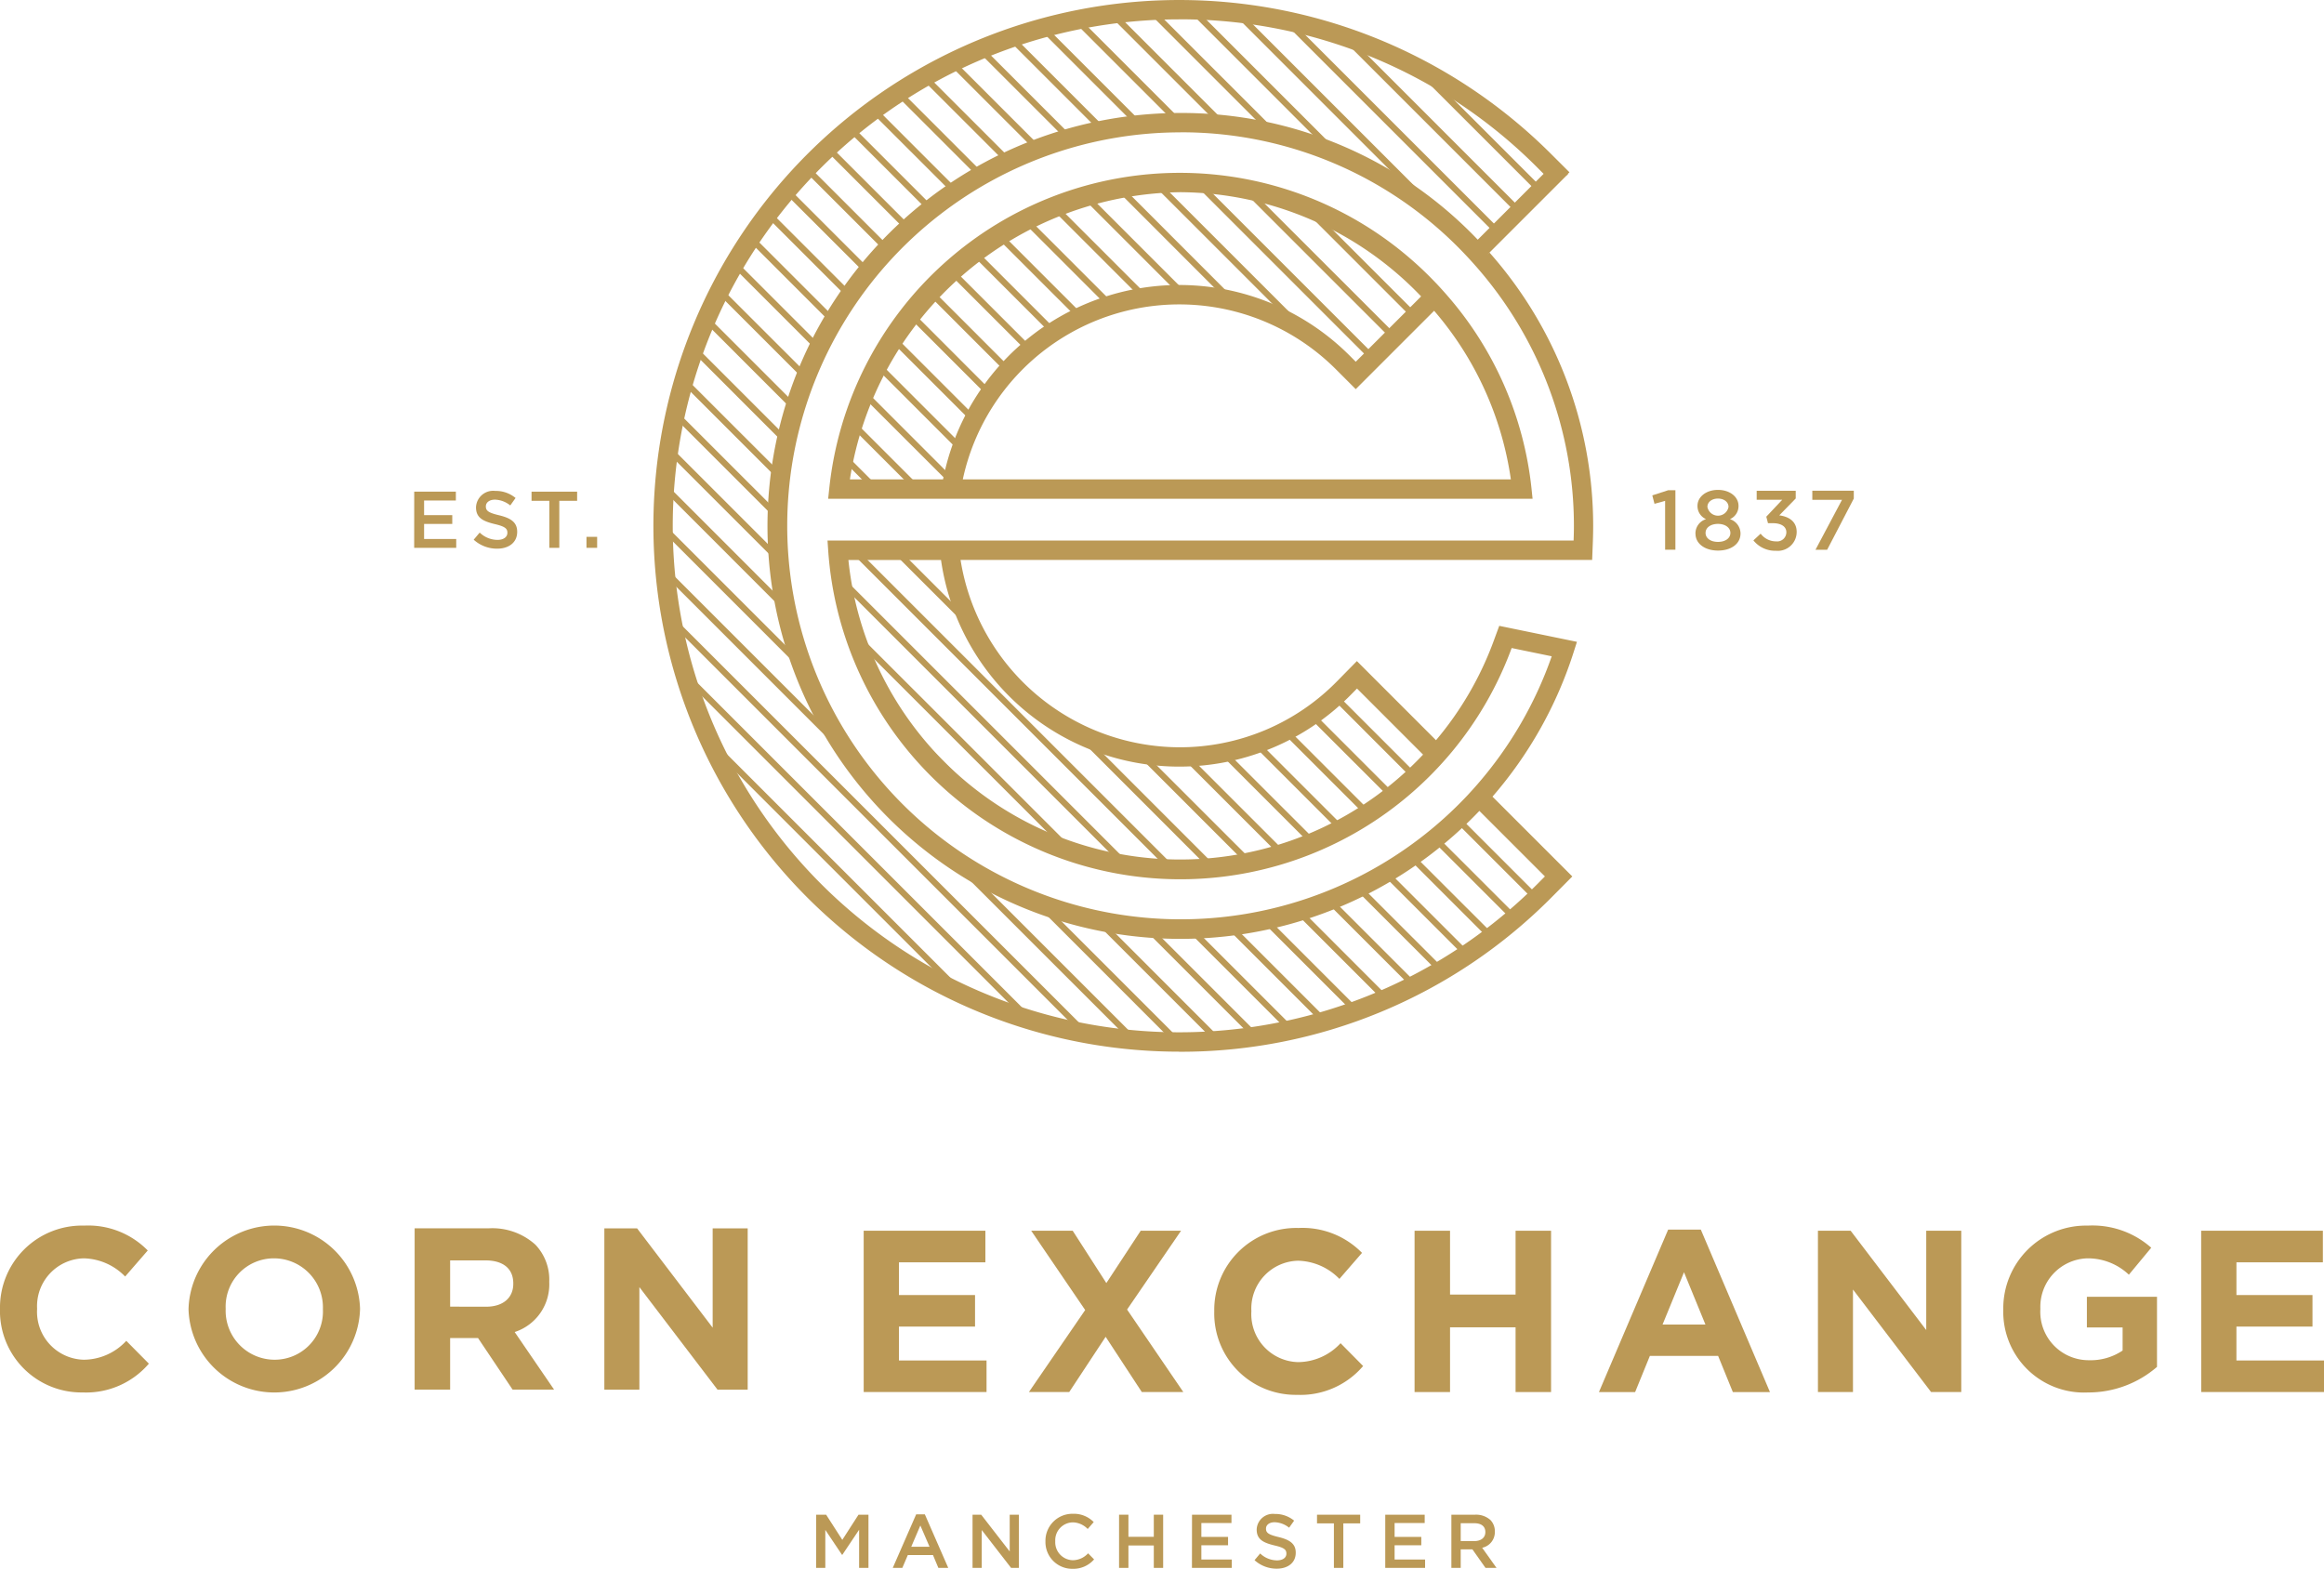 <?xml version="1.0" encoding="UTF-8"?> <svg xmlns="http://www.w3.org/2000/svg" width="180.852" height="122.097" viewBox="0 0 180.852 122.097"><g id="Group_250" data-name="Group 250" transform="translate(-791.644 -5968.886)"><path id="Path_329" data-name="Path 329" d="M855.158,6086.771h.775l1.259,1.958,1.26-1.958h.775v4.14H858.5v-2.969l-1.307,1.952h-.024l-1.3-1.94v2.958h-.716Z" fill="#bb9956"></path><path id="Path_330" data-name="Path 330" d="M863.981,6089.268l-.716-1.657-.709,1.657Zm-1.041-2.526h.674l1.822,4.17h-.769l-.419-1H862.29l-.427,1h-.745Z" fill="#bb9956"></path><path id="Path_331" data-name="Path 331" d="M867.327,6086.771H868l2.219,2.863v-2.863h.716v4.14h-.609l-2.283-2.945v2.945h-.716Z" fill="#bb9956"></path><g id="Group_243" data-name="Group 243"><path id="Path_332" data-name="Path 332" d="M873,6088.853v-.012a2.1,2.1,0,0,1,2.135-2.141,2.161,2.161,0,0,1,1.621.645l-.468.538a1.644,1.644,0,0,0-1.159-.515,1.39,1.39,0,0,0-1.366,1.462v.011a1.4,1.4,0,0,0,1.366,1.473,1.62,1.62,0,0,0,1.189-.538l.467.474a2.137,2.137,0,0,1-1.679.733,2.083,2.083,0,0,1-2.106-2.13" fill="#bb9956"></path></g><path id="Path_333" data-name="Path 333" d="M878.729,6086.771h.728v1.721h1.975v-1.721h.728v4.14h-.728v-1.745h-1.975v1.745h-.728Z" fill="#bb9956"></path><path id="Path_334" data-name="Path 334" d="M884.406,6086.771h3.07v.65h-2.343v1.077h2.077v.65h-2.077v1.112H887.5v.65h-3.1Z" fill="#bb9956"></path><g id="Group_244" data-name="Group 244"><path id="Path_335" data-name="Path 335" d="M889.273,6090.308l.437-.52a1.912,1.912,0,0,0,1.307.538c.45,0,.733-.207.733-.52v-.012c0-.3-.165-.456-.934-.633-.881-.213-1.378-.474-1.378-1.237v-.011a1.267,1.267,0,0,1,1.414-1.2,2.3,2.3,0,0,1,1.5.521l-.39.549a1.882,1.882,0,0,0-1.124-.425c-.426,0-.675.219-.675.49v.013c0,.319.19.461.983.651.875.212,1.331.526,1.331,1.212v.012c0,.774-.61,1.236-1.479,1.236a2.55,2.55,0,0,1-1.727-.663" fill="#bb9956"></path></g><path id="Path_336" data-name="Path 336" d="M895.447,6087.446h-1.314v-.674h3.36v.674H896.18v3.465h-.733Z" fill="#bb9956"></path><path id="Path_337" data-name="Path 337" d="M899.444,6086.771h3.069v.65h-2.342v1.077h2.077v.65h-2.077v1.112h2.372v.65h-3.1Z" fill="#bb9956"></path><g id="Group_245" data-name="Group 245"><path id="Path_338" data-name="Path 338" d="M906.381,6088.824c.521,0,.852-.273.852-.692v-.012c0-.444-.32-.686-.857-.686h-1.06v1.39Zm-1.792-2.053h1.846a1.671,1.671,0,0,1,1.194.414,1.252,1.252,0,0,1,.343.893v.012a1.242,1.242,0,0,1-.988,1.254l1.119,1.568h-.858l-1.018-1.443h-.911v1.443h-.727Z" fill="#bb9956"></path><path id="Path_339" data-name="Path 339" d="M883.413,6028.378a18.427,18.427,0,0,0,13.235-5.549l.595-.6,6.2,6.2c.264-.281.522-.569.774-.861l-6.984-6.985-1.413,1.437a17.4,17.4,0,0,1-29.764-10.884H864.9a18.587,18.587,0,0,0,18.514,17.243" fill="#bb9956"></path><path id="Path_340" data-name="Path 340" d="M905.95,6030.929l6.165,6.167-.591.6a39.593,39.593,0,1,1-.1-55.867l.594.594-6.193,6.195c.266.279.525.565.779.854l7.052-7.049-1.416-1.412a40.75,40.75,0,1,0,.107,57.5l1.4-1.412-7.022-7.023c-.252.292-.512.577-.775.858" fill="#bb9956"></path><path id="Path_341" data-name="Path 341" d="M897.149,5997.288l-.6-.6a18.564,18.564,0,0,0-31.561,10.835h1.167a17.408,17.408,0,0,1,29.577-10.019l1.414,1.414,6.957-6.957q-.377-.437-.778-.859Z" fill="#bb9956"></path><path id="Path_342" data-name="Path 342" d="M914.275,6011l-.006.138H856.226l.043.619a27.289,27.289,0,0,0,47.948,15.818l0,0a27.115,27.115,0,0,0,4.944-8.436l0-.007,3.46.713a30.765,30.765,0,0,1-5.9,10.236c-.247.284-.5.563-.758.839a30.827,30.827,0,1,1-.137-42.292q.4.417.773.848a30.663,30.663,0,0,1,7.7,20.343c0,.355-.01.742-.025,1.186m-30.862,17.381a18.427,18.427,0,0,0,13.235-5.549l.595-.6,5.387,5.387a26.131,26.131,0,0,1-45.156-15.319h7.548a18.587,18.587,0,0,0,18.391,16.086m28.7,8.718-.59.6a39.593,39.593,0,1,1-.1-55.867l.6.594-5.377,5.376a31.929,31.929,0,1,0,.126,43.951Zm1.539-54.677-1.415-1.413a40.75,40.75,0,1,0,.107,57.5l1.4-1.412-6.2-6.205a31.965,31.965,0,0,0,6.388-11.312l.2-.613-5.706-1.174-.344.944a25.986,25.986,0,0,1-4.677,8.014l-6.165-6.166-1.413,1.437a17.4,17.4,0,0,1-29.634-9.727h49.192l.048-1.253c.018-.457.025-.858.025-1.228a31.815,31.815,0,0,0-8.034-21.162" fill="#bb9956"></path><path id="Path_343" data-name="Path 343" d="M857.666,6012.467a25.956,25.956,0,0,0,44.72,15.148l-5.141-5.142-.472.479a18.732,18.732,0,0,1-31.9-10.485Zm25.834,23.661a26.382,26.382,0,0,1-26.2-23.821l-.017-.192h7.893l.02.152a18.443,18.443,0,0,0,18.218,15.935,18.254,18.254,0,0,0,13.11-5.5l.719-.73,5.631,5.632-.115.123a26.455,26.455,0,0,1-19.258,8.4m0-56.94a30.623,30.623,0,1,0,22.338,51.6c.277-.3.526-.572.753-.835a30.507,30.507,0,0,0,5.806-9.989l-3.117-.642a27.468,27.468,0,0,1-53.185-7.56l-.056-.806H914.1c.017-.429.025-.806.025-1.149a30.572,30.572,0,0,0-7.653-20.227c-.266-.3-.519-.579-.769-.843a30.354,30.354,0,0,0-22.2-9.553m0,61.6a30.974,30.974,0,0,1,0-61.948,30.69,30.69,0,0,1,22.457,9.664c.253.268.51.547.777.852a30.924,30.924,0,0,1,7.742,20.459c0,.355-.01.745-.026,1.19l-.013.31H856.414l.029.43A27.137,27.137,0,0,0,909,6019.07l.053-.142.15.025,3.655.753-.065.188a30.828,30.828,0,0,1-5.937,10.293c-.232.266-.481.543-.763.845a31.074,31.074,0,0,1-22.593,9.752m-.087-70.391a39.417,39.417,0,1,0,27.987,67.175l.468-.472-5.1-5.1a32.139,32.139,0,1,1-23.27-54.318,31.833,31.833,0,0,1,23.143,9.863l5.126-5.125-.471-.472a39.17,39.17,0,0,0-27.885-11.554m0,79.185a39.768,39.768,0,1,1,28.133-67.878l.719.719-5.628,5.627-.124-.13a31.5,31.5,0,0,0-23.013-9.885,31.78,31.78,0,1,0,23.139,53.6l.125-.132,5.6,5.6-.713.719a39.5,39.5,0,0,1-28.236,11.763m0,1.157a40.924,40.924,0,1,1,28.95-69.852l1.415,1.411-.249.25-1.415-1.413a40.576,40.576,0,1,0,.107,57.252l1.278-1.289-6.2-6.2.109-.122a31.681,31.681,0,0,0,6.352-11.252l.137-.427-5.366-1.1-.292.8a26.1,26.1,0,0,1-4.708,8.067l-.123.144-6.176-6.175-1.289,1.311a17.464,17.464,0,0,1-12.535,5.255,17.665,17.665,0,0,1-17.4-15.081l-.027-.2h49.227l.039-1.082c.018-.462.026-.861.026-1.222a31.725,31.725,0,0,0-7.989-21.047l.263-.23a32.076,32.076,0,0,1,8.076,21.277c0,.366-.008.769-.024,1.235l-.055,1.421H866.394a17.311,17.311,0,0,0,17.019,14.579A17.12,17.12,0,0,0,895.7,6021.9l1.536-1.563,6.157,6.158a25.746,25.746,0,0,0,4.521-7.814l.4-1.087,6.046,1.244-.255.8a32,32,0,0,1-6.317,11.249l6.212,6.211-1.525,1.537a40.64,40.64,0,0,1-29.057,12.106" fill="#bb9956"></path><path id="Path_344" data-name="Path 344" d="M866.355,6006.37a17.4,17.4,0,0,1,29.38-8.862l1.413,1.414,6.108-6.107a25.88,25.88,0,0,1,6.163,13.555Zm-8.774,0a26.056,26.056,0,0,1,44.9-14.413l-5.332,5.331-.6-.6a18.561,18.561,0,0,0-31.376,9.679Zm46.525-14.405h0c-.25-.291-.509-.576-.775-.857h0q-.759-.807-1.588-1.558a27.31,27.31,0,0,0-45.385,17.338l-.069.64h54.428l-.068-.64a27.1,27.1,0,0,0-6.54-14.921" fill="#bb9956"></path><path id="Path_345" data-name="Path 345" d="M857.783,6006.194h7.249a18.735,18.735,0,0,1,31.645-9.627l.471.472,5.086-5.084a26.114,26.114,0,0,0-18.734-8.112,26.38,26.38,0,0,0-25.717,22.351m7.539.351H857.38l.027-.2a26.231,26.231,0,0,1,45.2-14.511l.116.125-5.574,5.574-.719-.72a18.385,18.385,0,0,0-31.08,9.587Zm1.247-.351h42.649a25.663,25.663,0,0,0-5.971-13.122l-6.1,6.1-1.537-1.538a17.231,17.231,0,0,0-29.042,8.562m43.049.351H866.14l.043-.209a17.578,17.578,0,0,1,29.676-8.95l1.289,1.289,6.117-6.117.124.141a26.015,26.015,0,0,1,6.2,13.648Zm-53.137.807H910.52l-.05-.446a26.834,26.834,0,0,0-6.475-14.8l-.022-.023c-.241-.278-.484-.546-.719-.8l-.053-.056c-.54-.571-1.058-1.078-1.58-1.548a27.134,27.134,0,0,0-45.091,17.228Zm54.428.35H856.091l.089-.833a27.433,27.433,0,0,1,45.675-17.451c.513.461,1.02.957,1.55,1.513h.007l.048.058c.247.262.5.542.757.834l.022.027a27.2,27.2,0,0,1,6.582,15.019Z" fill="#bb9956"></path><path id="Path_346" data-name="Path 346" d="M865.021,6012.292h-.205l.244.244c-.012-.081-.028-.163-.039-.244" fill="#bb9956"></path><path id="Path_347" data-name="Path 347" d="M858.981,6012.292h-.68l23.607,23.608c.237.015.476.024.714.032Z" fill="#bb9956"></path><path id="Path_348" data-name="Path 348" d="M866.337,6017.069c-.157-.363-.3-.733-.428-1.108l-3.669-3.669h-.684Z" fill="#bb9956"></path><path id="Path_349" data-name="Path 349" d="M877.28,6027.331c-.378-.132-.749-.275-1.114-.432l8.995,9c.211-.013.421-.03.632-.049Z" fill="#bb9956"></path><path id="Path_350" data-name="Path 350" d="M862.151,6006.37h.682l-4.291-4.291c-.055.173-.11.346-.16.521Z" fill="#bb9956"></path><path id="Path_351" data-name="Path 351" d="M863.089,5993.6c-.1.126-.2.257-.3.386l5.329,5.33q.138-.2.281-.4Z" fill="#bb9956"></path><path id="Path_352" data-name="Path 352" d="M881.479,6028.274c-.261-.027-.52-.057-.776-.1l7.363,7.364c.19-.035.384-.069.574-.107Z" fill="#bb9956"></path><path id="Path_353" data-name="Path 353" d="M866.9,6001.349c.077-.151.154-.3.236-.446l-5.428-5.428c-.092.137-.178.278-.267.416Z" fill="#bb9956"></path><path id="Path_354" data-name="Path 354" d="M865.92,6003.624c.06-.167.119-.334.185-.5l-5.621-5.621c-.081.147-.155.3-.234.449Z" fill="#bb9956"></path><path id="Path_355" data-name="Path 355" d="M858.893,6006.37h.683l-1.7-1.7c-.039.188-.079.376-.114.566Z" fill="#bb9956"></path><path id="Path_356" data-name="Path 356" d="M864.285,5992.214l5.268,5.27c.107-.121.215-.241.324-.357l-5.266-5.267c-.111.115-.217.237-.326.354" fill="#bb9956"></path><path id="Path_357" data-name="Path 357" d="M860.121,5988.052q.164-.178.331-.352l-5.443-5.443c-.113.116-.224.231-.335.348Z" fill="#bb9956"></path><path id="Path_358" data-name="Path 358" d="M858.609,5989.8c.1-.125.2-.251.3-.375l-5.464-5.464c-.1.121-.208.245-.311.369Z" fill="#bb9956"></path><path id="Path_359" data-name="Path 359" d="M857.215,5991.661l.281-.4-5.506-5.507c-.1.13-.2.257-.295.387Z" fill="#bb9956"></path><path id="Path_360" data-name="Path 360" d="M884.786,6028.322c-.214.014-.429.03-.644.039l6.564,6.564c.177-.051.354-.1.528-.157Z" fill="#bb9956"></path><path id="Path_361" data-name="Path 361" d="M890.111,6027.132c-.164.064-.328.127-.495.187l5.759,5.759c.151-.076.3-.158.445-.237Z" fill="#bb9956"></path><path id="Path_362" data-name="Path 362" d="M894.324,6024.83c-.13.1-.264.192-.4.285l5.442,5.44c.129-.1.26-.194.387-.293Z" fill="#bb9956"></path><path id="Path_363" data-name="Path 363" d="M887.617,6027.9c-.185.044-.368.087-.555.123l6.071,6.074c.162-.065.323-.131.484-.2Z" fill="#bb9956"></path><path id="Path_364" data-name="Path 364" d="M892.336,6026.1c-.149.082-.3.157-.448.236l5.563,5.561c.138-.088.275-.181.411-.272Z" fill="#bb9956"></path><path id="Path_365" data-name="Path 365" d="M866.854,6029.936l-3.5-3.5a26.442,26.442,0,0,0,3.5,3.5" fill="#bb9956"></path><path id="Path_366" data-name="Path 366" d="M879.495,5978.106c.2-.025.406-.049.611-.07l-6.572-6.571c-.178.046-.358.1-.535.145Z" fill="#bb9956"></path><path id="Path_367" data-name="Path 367" d="M874.131,5979.258c.175-.053.351-.106.525-.157l-6.021-6.022c-.162.067-.323.132-.484.2Z" fill="#bb9956"></path><path id="Path_368" data-name="Path 368" d="M879.045,5970.459c-.2.023-.408.045-.611.07l7.413,7.414c.25.018.5.039.745.064Z" fill="#bb9956"></path><path id="Path_369" data-name="Path 369" d="M876.714,5978.583c.188-.041.377-.08.564-.117l-6.259-6.259c-.169.055-.341.113-.51.172Z" fill="#bb9956"></path><path id="Path_370" data-name="Path 370" d="M882.519,5977.872q.332-.01.669-.012l-6.982-6.983c-.193.035-.383.071-.573.11Z" fill="#bb9956"></path><path id="Path_371" data-name="Path 371" d="M847.872,6027.243c.233.474.474.945.725,1.407l15.977,15.975c.464.255.933.493,1.407.727Z" fill="#bb9956"></path><path id="Path_372" data-name="Path 372" d="M844.556,6017.413c.057.287.116.574.179.858l30.218,30.219c.285.063.572.122.859.178Z" fill="#bb9956"></path><path id="Path_373" data-name="Path 373" d="M857.751,6014.32c.049.281.1.563.162.842l20.228,20.229c.281.059.562.113.846.164Z" fill="#bb9956"></path><path id="Path_374" data-name="Path 374" d="M845.675,6021.787q.164.516.342,1.025l24.4,24.4c.338.117.679.233,1.022.34Z" fill="#bb9956"></path><path id="Path_375" data-name="Path 375" d="M876.855,5984.557c-.179.05-.358.1-.535.147l6.549,6.552c.182-.006.363-.012.544-.012l.13,0Z" fill="#bb9956"></path><path id="Path_376" data-name="Path 376" d="M861.751,5986.423c.117-.109.235-.219.354-.327l-5.444-5.444q-.179.162-.354.327Z" fill="#bb9956"></path><path id="Path_377" data-name="Path 377" d="M871.721,5980.106c.164-.065.327-.129.493-.19l-5.841-5.84c-.154.074-.3.149-.457.224Z" fill="#bb9956"></path><path id="Path_378" data-name="Path 378" d="M858.946,6018.77c.139.38.285.753.441,1.124L873.4,6033.9q.556.237,1.126.444Z" fill="#bb9956"></path><path id="Path_379" data-name="Path 379" d="M855.945,5993.648c.084-.143.167-.286.255-.427l-5.577-5.577c-.092.136-.181.273-.272.41Z" fill="#bb9956"></path><path id="Path_380" data-name="Path 380" d="M901.14,6029.073c.12-.11.239-.216.355-.328l-5.39-5.391c-.118.111-.236.218-.354.325Z" fill="#bb9956"></path><path id="Path_381" data-name="Path 381" d="M869.467,5981.107c.151-.075.3-.149.459-.22l-5.7-5.7c-.146.081-.292.163-.436.246Z" fill="#bb9956"></path><path id="Path_382" data-name="Path 382" d="M863.495,5984.912c.127-.1.253-.2.381-.3l-5.47-5.471-.374.31Z" fill="#bb9956"></path><path id="Path_383" data-name="Path 383" d="M867.348,5982.248c.145-.084.287-.168.432-.25l-5.6-5.6-.413.269Z" fill="#bb9956"></path><path id="Path_384" data-name="Path 384" d="M865.361,5983.518c.135-.093.268-.186.4-.276l-5.518-5.52c-.133.095-.263.192-.394.288Z" fill="#bb9956"></path><path id="Path_385" data-name="Path 385" d="M865.217,6006.177c.038-.188.076-.376.119-.56l-5.915-5.917c-.067.161-.132.322-.2.483Z" fill="#bb9956"></path><path id="Path_386" data-name="Path 386" d="M872.122,5986.341c-.15.075-.3.155-.449.232l5.688,5.688c.17-.058.339-.117.512-.17Z" fill="#bb9956"></path><path id="Path_387" data-name="Path 387" d="M870.021,5987.5c-.14.085-.276.178-.415.266l5.467,5.466c.152-.077.3-.153.455-.226Z" fill="#bb9956"></path><path id="Path_388" data-name="Path 388" d="M874.394,5985.355c-.164.061-.325.127-.488.192l6.025,6.027c.195-.037.388-.069.583-.1Z" fill="#bb9956"></path><path id="Path_389" data-name="Path 389" d="M879.54,5983.985c-.2.03-.391.061-.585.1l7.393,7.4c.28.044.557.093.833.149Z" fill="#bb9956"></path><path id="Path_390" data-name="Path 390" d="M868.075,5988.809c-.13.095-.256.2-.385.3l5.333,5.333c.136-.092.27-.184.408-.273Z" fill="#bb9956"></path><path id="Path_391" data-name="Path 391" d="M902.075,6035.839c-.131.1-.267.188-.4.281l5.427,5.427c.129-.1.256-.2.386-.3Z" fill="#bb9956"></path><path id="Path_392" data-name="Path 392" d="M866.273,5990.264c-.12.106-.237.217-.355.325l5.27,5.271c.121-.107.241-.214.364-.317Z" fill="#bb9956"></path><path id="Path_393" data-name="Path 393" d="M882.5,5983.69c-.216.009-.43.023-.646.037l9.126,9.124c.458.2.909.426,1.35.669Z" fill="#bb9956"></path><path id="Path_394" data-name="Path 394" d="M903.917,6034.423c-.125.1-.25.205-.376.3l5.371,5.372c.122-.1.246-.206.369-.313Z" fill="#bb9956"></path><path id="Path_395" data-name="Path 395" d="M905.638,6032.886c-.116.112-.235.221-.351.33l5.344,5.344c.117-.109.232-.22.348-.332Z" fill="#bb9956"></path><path id="Path_396" data-name="Path 396" d="M888.962,5970.6c-.262-.038-.522-.073-.785-.1l12.168,12.168q1.092.68,2.124,1.441Z" fill="#bb9956"></path><path id="Path_397" data-name="Path 397" d="M892.995,5971.379c-.3-.073-.594-.143-.893-.211l15.583,15.582.341-.34Z" fill="#bb9956"></path><path id="Path_398" data-name="Path 398" d="M897.76,5972.885q-.539-.209-1.084-.4l12.639,12.638.34-.341Z" fill="#bb9956"></path><path id="Path_399" data-name="Path 399" d="M900.111,6037.132c-.142.087-.284.173-.425.255l5.5,5.5.41-.272Z" fill="#bb9956"></path><path id="Path_400" data-name="Path 400" d="M904.278,5976.147c-.545-.339-1.1-.666-1.658-.977l8.324,8.323.34-.341Z" fill="#bb9956"></path><path id="Path_401" data-name="Path 401" d="M894.984,5986.4c-.417-.21-.843-.407-1.274-.594l7.459,7.46.341-.342Z" fill="#bb9956"></path><path id="Path_402" data-name="Path 402" d="M885.854,5983.784c-.247-.024-.492-.044-.742-.061l12.8,12.8.34-.34Z" fill="#bb9956"></path><path id="Path_403" data-name="Path 403" d="M889.794,5984.468c-.3-.076-.6-.156-.9-.221l10.647,10.647.34-.342Z" fill="#bb9956"></path><path id="Path_404" data-name="Path 404" d="M882.084,5970.242c-.218.007-.436.014-.655.025l8.176,8.176c.289.056.575.116.862.18Z" fill="#bb9956"></path><path id="Path_405" data-name="Path 405" d="M885.366,5970.264c-.237-.011-.471-.017-.708-.025l9.414,9.414q.551.194,1.09.409Z" fill="#bb9956"></path><path id="Path_406" data-name="Path 406" d="M895.789,6039.326c-.162.067-.323.133-.487.2l5.756,5.754c.149-.076.3-.153.452-.231Z" fill="#bb9956"></path><path id="Path_407" data-name="Path 407" d="M851.631,6012.139c-.018-.242-.034-.484-.045-.729l-7.347-7.345c-.028.2-.058.4-.084.6Z" fill="#bb9956"></path><path id="Path_408" data-name="Path 408" d="M856.33,6026.61c-.331-.533-.649-1.077-.948-1.63L844,6013.6c.024.254.05.507.08.762Z" fill="#bb9956"></path><path id="Path_409" data-name="Path 409" d="M852.129,6015.894c-.052-.277-.1-.552-.15-.831L843.922,6007q-.023.319-.041.641Z" fill="#bb9956"></path><path id="Path_410" data-name="Path 410" d="M853.336,6020.359c-.117-.338-.233-.678-.34-1.022l-9.171-9.171c0,.231,0,.46.01.691Z" fill="#bb9956"></path><path id="Path_411" data-name="Path 411" d="M851.562,6008.813c.008-.221.015-.439.026-.658l-6.845-6.844c-.04.186-.085.371-.123.559Z" fill="#bb9956"></path><path id="Path_412" data-name="Path 412" d="M852.951,6000.428c.054-.173.11-.344.166-.516l-5.972-5.972c-.069.158-.141.315-.207.474Z" fill="#bb9956"></path><path id="Path_413" data-name="Path 413" d="M853.8,5998.019c.063-.16.13-.323.2-.484l-5.805-5.8c-.077.15-.151.3-.227.453Z" fill="#bb9956"></path><path id="Path_414" data-name="Path 414" d="M852.276,6003.01q.06-.278.125-.555l-6.192-6.193c-.061.167-.118.335-.177.5Z" fill="#bb9956"></path><path id="Path_415" data-name="Path 415" d="M851.8,6005.788c.025-.2.055-.4.082-.6l-6.476-6.474c-.05.176-.1.353-.151.53Z" fill="#bb9956"></path><path id="Path_416" data-name="Path 416" d="M885.155,6041.722c-.219.012-.438.018-.656.026l6.862,6.861c.188-.037.375-.079.562-.119Z" fill="#bb9956"></path><path id="Path_417" data-name="Path 417" d="M868.329,6037.927c-.552-.3-1.095-.616-1.628-.946l12.161,12.158c.252.031.506.059.761.08Z" fill="#bb9956"></path><path id="Path_418" data-name="Path 418" d="M888.122,6041.431c-.2.028-.4.057-.6.082l6.469,6.469c.176-.048.352-.1.529-.152Z" fill="#bb9956"></path><path id="Path_419" data-name="Path 419" d="M893.41,6040.2c-.172.057-.346.11-.52.16l5.937,5.938c.159-.066.317-.137.476-.2Z" fill="#bb9956"></path><path id="Path_420" data-name="Path 420" d="M854.8,5995.765c.077-.152.15-.305.228-.456l-5.672-5.672c-.085.144-.17.286-.253.429Z" fill="#bb9956"></path><path id="Path_421" data-name="Path 421" d="M890.863,6040.915c-.186.044-.371.085-.557.125l6.169,6.168.5-.179Z" fill="#bb9956"></path><path id="Path_422" data-name="Path 422" d="M878.248,6041.33c-.278-.046-.554-.1-.831-.149l8.162,8.164.643-.039Z" fill="#bb9956"></path><path id="Path_423" data-name="Path 423" d="M898.018,6038.3l-.454.228,5.612,5.611c.144-.083.286-.168.43-.253Z" fill="#bb9956"></path><path id="Path_424" data-name="Path 424" d="M873.973,6040.314c-.344-.106-.684-.222-1.022-.342l9.415,9.417c.231.006.461.009.692.011Z" fill="#bb9956"></path><path id="Path_425" data-name="Path 425" d="M881.9,6041.724c-.243-.011-.485-.027-.727-.045l7.392,7.393c.2-.026.4-.055.6-.082Z" fill="#bb9956"></path><path id="Path_426" data-name="Path 426" d="M926.155,6008.346v-.014c0-.356-.328-.643-.821-.643s-.819.287-.819.636v.015a.835.835,0,0,0,1.64.006m.146,2.025v-.012c0-.42-.422-.7-.967-.7s-.964.276-.964.7v.012c0,.376.36.689.964.689s.967-.307.967-.689m-2.719.053v-.012a1.161,1.161,0,0,1,.828-1.122,1.106,1.106,0,0,1-.669-1.024v-.012c0-.7.676-1.241,1.593-1.241s1.6.532,1.6,1.241v.012a1.1,1.1,0,0,1-.669,1.024,1.185,1.185,0,0,1,.825,1.1v.013c0,.821-.746,1.332-1.752,1.332s-1.752-.526-1.752-1.314" fill="#bb9956"></path><path id="Path_427" data-name="Path 427" d="M928.093,6010.943l.563-.523a1.5,1.5,0,0,0,1.208.6.717.717,0,0,0,.793-.695v-.013c0-.452-.412-.708-1.055-.708h-.374l-.132-.506,1.241-1.317h-1.989v-.7h3.038v.6l-1.28,1.313c.7.092,1.354.441,1.354,1.292v.015a1.471,1.471,0,0,1-1.609,1.45,2.17,2.17,0,0,1-1.758-.808" fill="#bb9956"></path></g><path id="Path_428" data-name="Path 428" d="M934.987,6007.787h-2.31v-.709h3.228v.61l-2.073,3.983h-.907Z" fill="#bb9956"></path><path id="Path_429" data-name="Path 429" d="M921.222,6007.867l-.826.229-.171-.656,1.235-.4h.563v4.626h-.8Z" fill="#bb9956"></path><path id="Path_430" data-name="Path 430" d="M823.879,6007.151h3.24v.686h-2.472v1.138h2.192v.686h-2.192v1.175h2.5v.687h-3.272Z" fill="#bb9956"></path><g id="Group_246" data-name="Group 246"><path id="Path_431" data-name="Path 431" d="M828.511,6010.884l.462-.549a2.019,2.019,0,0,0,1.381.569c.475,0,.774-.219.774-.55v-.013c0-.311-.174-.48-.988-.669-.93-.225-1.453-.5-1.453-1.3v-.013a1.336,1.336,0,0,1,1.492-1.267,2.409,2.409,0,0,1,1.586.55l-.412.581a1.992,1.992,0,0,0-1.187-.451c-.45,0-.713.231-.713.519v.012c0,.336.2.488,1.038.687.925.224,1.4.556,1.4,1.282v.01c0,.818-.643,1.306-1.561,1.306a2.685,2.685,0,0,1-1.824-.7" fill="#bb9956"></path></g><path id="Path_432" data-name="Path 432" d="M834.394,6007.863h-1.386v-.712h3.548v.712h-1.387v3.66h-.775Z" fill="#bb9956"></path><rect id="Rectangle_63" data-name="Rectangle 63" width="0.83" height="0.855" transform="translate(837.283 6010.667)" fill="#bb9956"></rect><g id="Group_247" data-name="Group 247"><path id="Path_433" data-name="Path 433" d="M791.644,6070.8v-.036a6.38,6.38,0,0,1,6.546-6.492,6.481,6.481,0,0,1,4.951,1.936l-1.758,2.026a4.635,4.635,0,0,0-3.212-1.415,3.72,3.72,0,0,0-3.64,3.907v.038a3.729,3.729,0,0,0,3.64,3.946,4.542,4.542,0,0,0,3.3-1.47l1.758,1.775a6.423,6.423,0,0,1-5.149,2.241,6.338,6.338,0,0,1-6.438-6.456" fill="#bb9956"></path><path id="Path_434" data-name="Path 434" d="M816.772,6070.8v-.036a3.814,3.814,0,0,0-3.8-3.945,3.753,3.753,0,0,0-3.766,3.907v.038a3.814,3.814,0,0,0,3.8,3.946,3.754,3.754,0,0,0,3.767-3.91m-10.457,0v-.036a6.676,6.676,0,0,1,13.346-.038v.038a6.676,6.676,0,0,1-13.346.036" fill="#bb9956"></path><path id="Path_435" data-name="Path 435" d="M829.472,6070.584c1.345,0,2.115-.717,2.115-1.775v-.038c0-1.18-.823-1.792-2.169-1.792h-2.745v3.6Zm-5.561-6.1h5.74a5.007,5.007,0,0,1,3.658,1.273,3.941,3.941,0,0,1,1.077,2.87v.036a3.9,3.9,0,0,1-2.69,3.892l3.067,4.483h-3.228l-2.692-4.016h-2.17v4.016h-2.762Z" fill="#bb9956"></path></g><path id="Path_436" data-name="Path 436" d="M838.674,6064.485h2.547l5.882,7.73v-7.73h2.726v12.555h-2.348l-6.081-7.982v7.982h-2.726Z" fill="#bb9956"></path><path id="Path_437" data-name="Path 437" d="M858.855,6064.672h9.471v2.458H861.6v2.546h5.921v2.455H861.6v2.639h6.816v2.456h-9.56Z" fill="#bb9956"></path><path id="Path_438" data-name="Path 438" d="M876.092,6070.843l-4.2-6.171h3.229l2.618,4.072,2.673-4.072h3.14l-4.2,6.133,4.377,6.421H880.5l-2.815-4.3-2.835,4.3h-3.137Z" fill="#bb9956"></path><g id="Group_248" data-name="Group 248"><path id="Path_439" data-name="Path 439" d="M886.137,6070.985v-.036a6.38,6.38,0,0,1,6.547-6.492,6.48,6.48,0,0,1,4.951,1.937l-1.759,2.026a4.638,4.638,0,0,0-3.21-1.415,3.719,3.719,0,0,0-3.641,3.908v.036a3.73,3.73,0,0,0,3.641,3.947,4.54,4.54,0,0,0,3.3-1.472l1.756,1.776a6.417,6.417,0,0,1-5.147,2.243,6.338,6.338,0,0,1-6.439-6.458" fill="#bb9956"></path></g><path id="Path_440" data-name="Path 440" d="M901.725,6064.672h2.76v4.967h5.1v-4.967h2.762v12.554h-2.762v-5.039h-5.1v5.039h-2.76Z" fill="#bb9956"></path><path id="Path_441" data-name="Path 441" d="M924.36,6071.972l-1.668-4.071-1.669,4.071Zm-2.9-7.39H924l5.381,12.644h-2.888l-1.146-2.814h-5.311l-1.147,2.814h-2.816Z" fill="#bb9956"></path><path id="Path_442" data-name="Path 442" d="M933.114,6064.672h2.546l5.882,7.729v-7.729h2.726v12.554H941.92l-6.079-7.981v7.981h-2.726Z" fill="#bb9956"></path><g id="Group_249" data-name="Group 249"><path id="Path_443" data-name="Path 443" d="M947.537,6070.8v-.036a6.443,6.443,0,0,1,6.582-6.492,6.891,6.891,0,0,1,4.933,1.721l-1.741,2.1a4.624,4.624,0,0,0-3.281-1.272,3.771,3.771,0,0,0-3.606,3.907v.038a3.764,3.764,0,0,0,3.8,3.982,4.423,4.423,0,0,0,2.6-.754V6072.2h-2.78v-2.387H959.5v5.454a8.154,8.154,0,0,1-5.362,1.99,6.283,6.283,0,0,1-6.6-6.456" fill="#bb9956"></path></g><path id="Path_444" data-name="Path 444" d="M962.937,6064.672h9.471v2.458h-6.726v2.546H971.6v2.455h-5.919v2.639H972.5v2.456h-9.56Z" fill="#bb9956"></path></g></svg> 